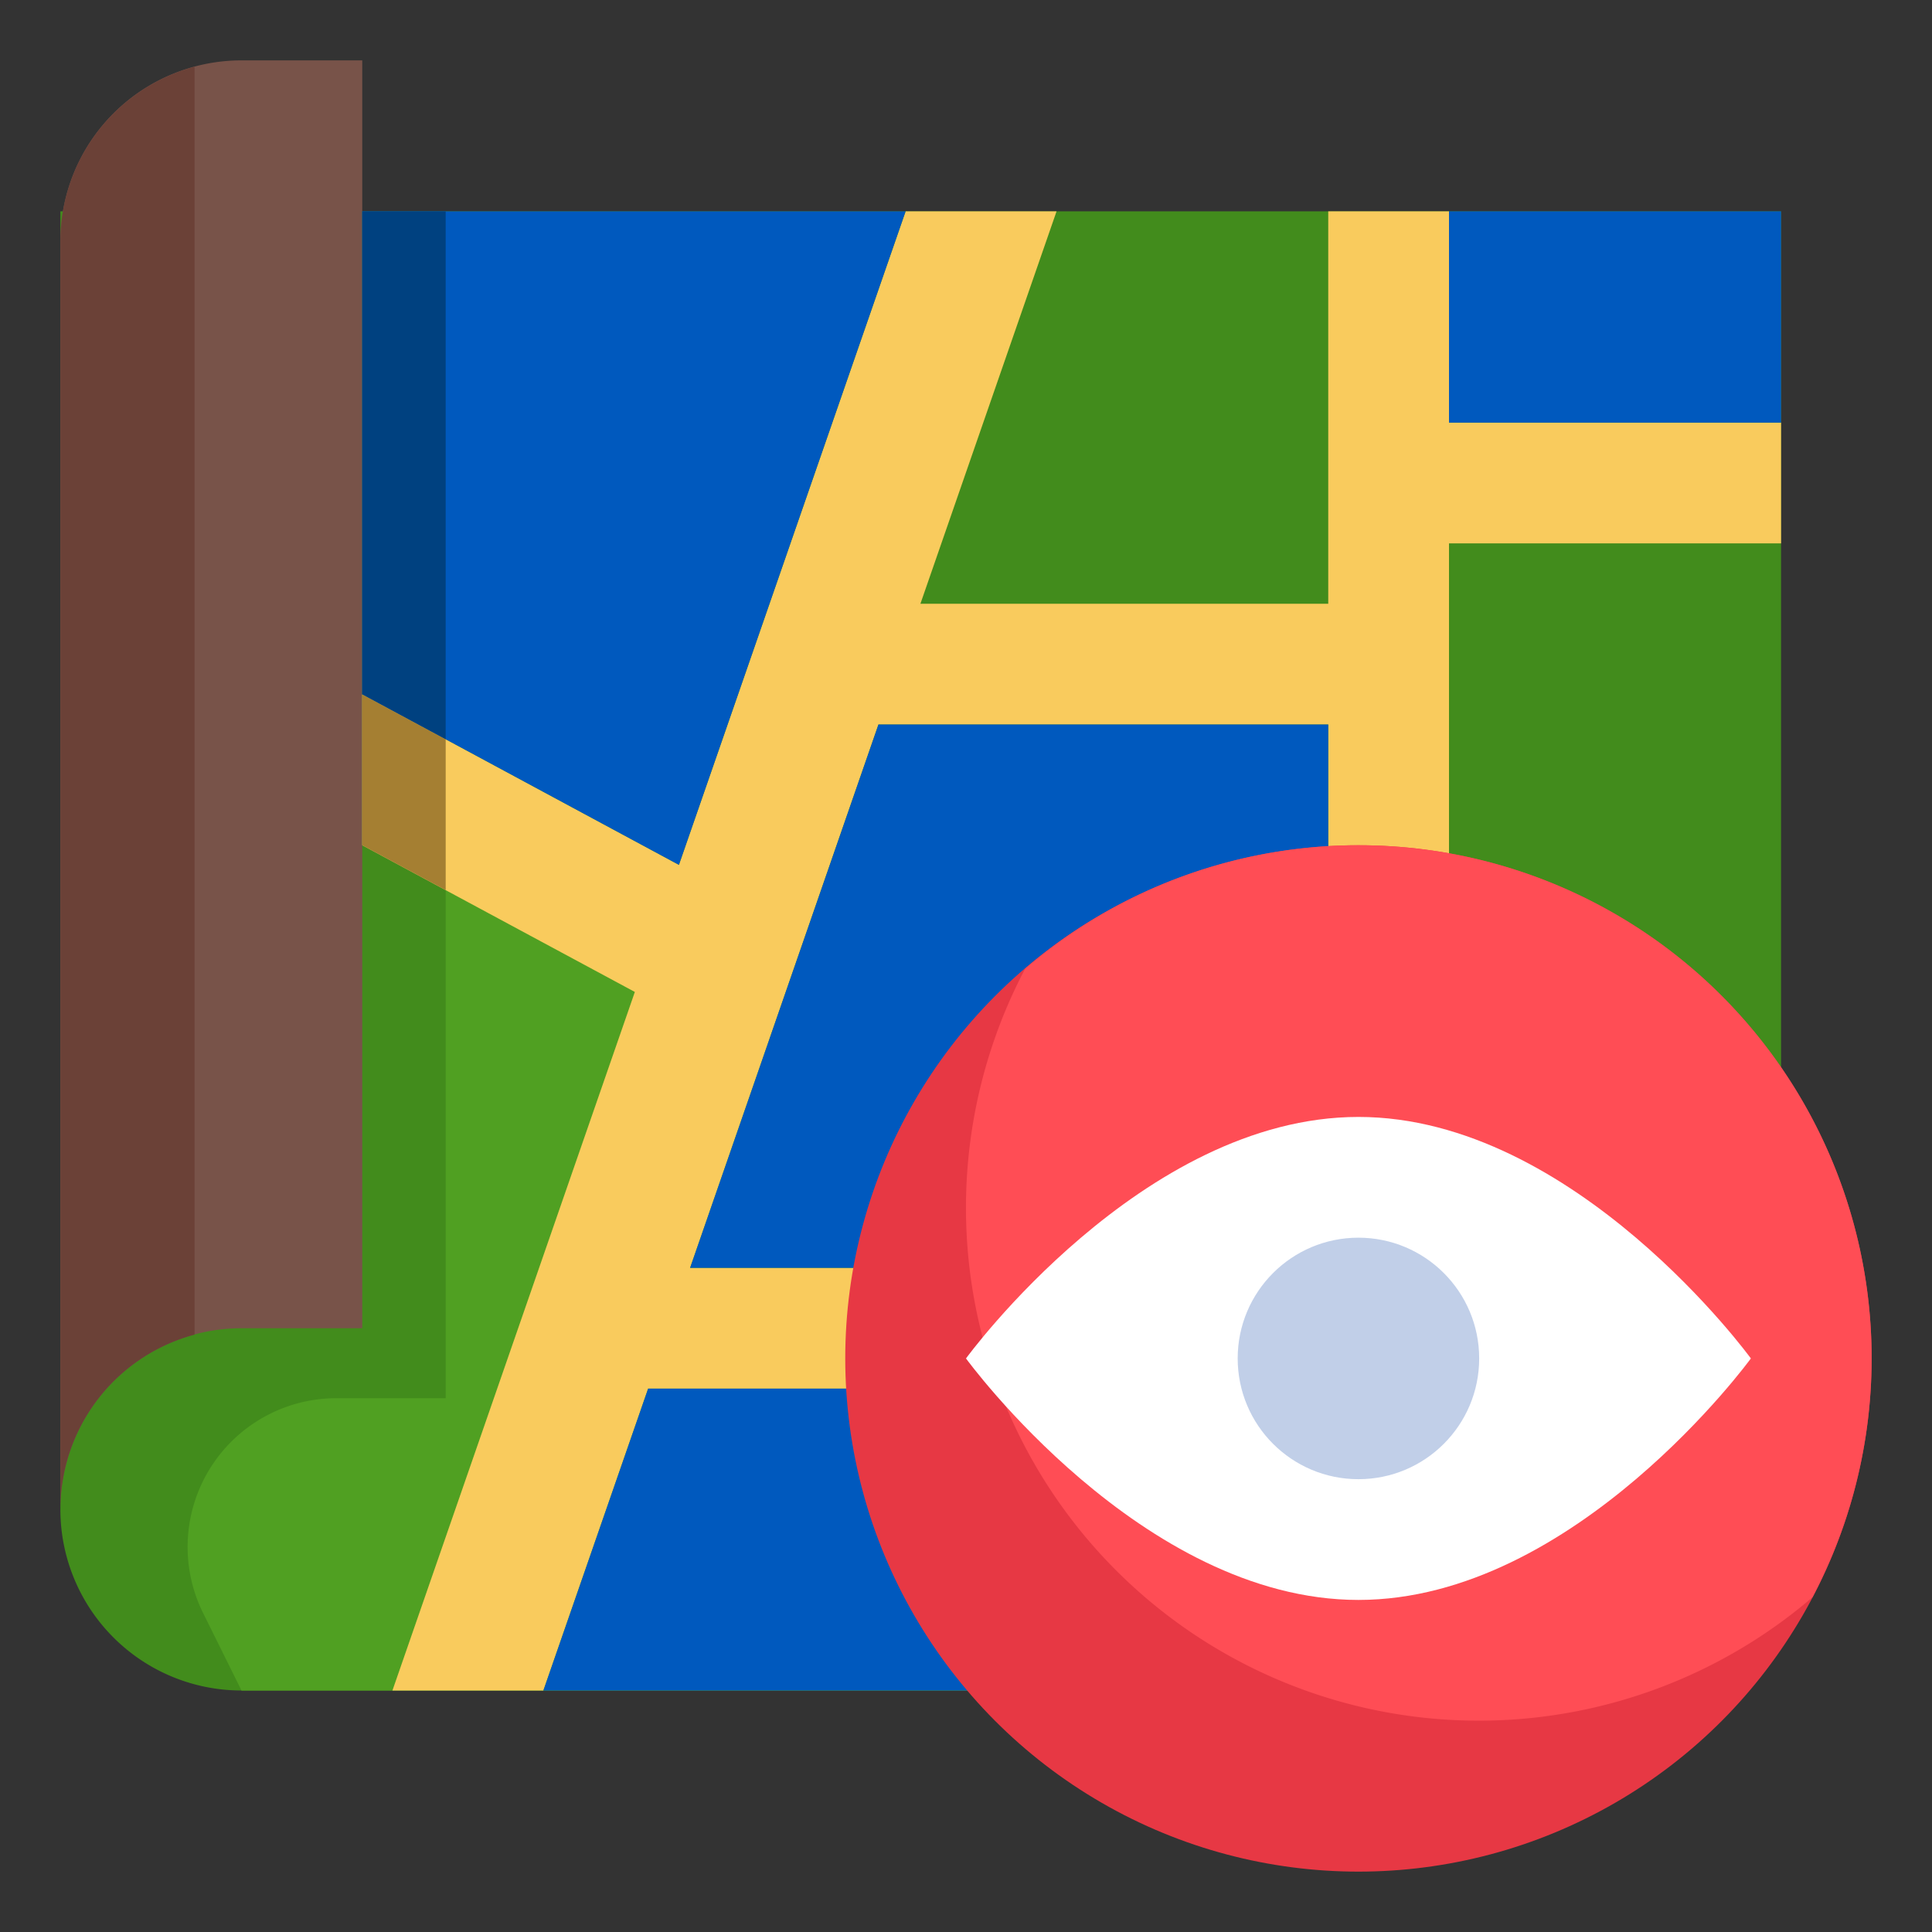 <svg height="512" viewBox="0 0 64 64" width="512" xmlns="http://www.w3.org/2000/svg"><rect x="0" y="0" width="64" height="64" fill="#333333" stroke="none"/><g id="Layer_14" data-name="Layer 14"><path d="m2 7h57v40l-5 9h-46a6 6 0 0 1 -6-6z" fill="#428c1c"/><path d="m12 2h-4a6 6 0 0 0 -6 6v42a6 6 0 0 1 6-6h4z" fill="#785349"/><path d="m32.04 56h-24.04l-1.273-2.568a4.927 4.927 0 0 1 1.938-6.446 4.92 4.92 0 0 1 2.477-.669h3.622v-19.153l16.749 11.346z" fill="#50a022"/><path d="m12 28 9.03 4.86-8.03 23.14h5l3.47-10h8.53l1-4h-8.14l6.24-18h14.9v7h4v-13h11v-4h-11v-7h-4v13h-13.51l4.51-13h-5l-7.51 21.65-10.49-5.65z" fill="#f9cb5d"/><g fill="#0059be"><path d="m48 7h11v7h-11z"/><path d="m12 7v16l10.49 5.65 7.51-21.65z"/><path d="m21.47 46h8.53l6.945 10h-18.945z"/><path d="m29.1 24-6.24 18h8.14l13-11v-7z"/></g><circle cx="45" cy="45" fill="#e73844" r="17"/><path d="m14.764 29.487v-4.999l-2.764-1.488v5z" fill="#a57f32"/><path d="m14.764 24.488v-17.488h-2.764v16z" fill="#004180"/><path d="m6.445 2.211a6 6 0 0 0 -4.445 5.789v42a6 6 0 0 1 4.445-5.789z" fill="#6b4137"/><path d="m45 28a16.918 16.918 0 0 0 -11.04 4.088 16.988 16.988 0 0 0 26.08 20.824 16.99 16.99 0 0 0 -15.04-24.912z" fill="#ff4d55"/><path d="m58 45s-5.82 8-13 8-13-8-13-8 5.82-8 13-8 13 8 13 8z" fill="#fff"/><circle cx="45" cy="45" fill="#c1cfe8" r="4"/></g></svg>